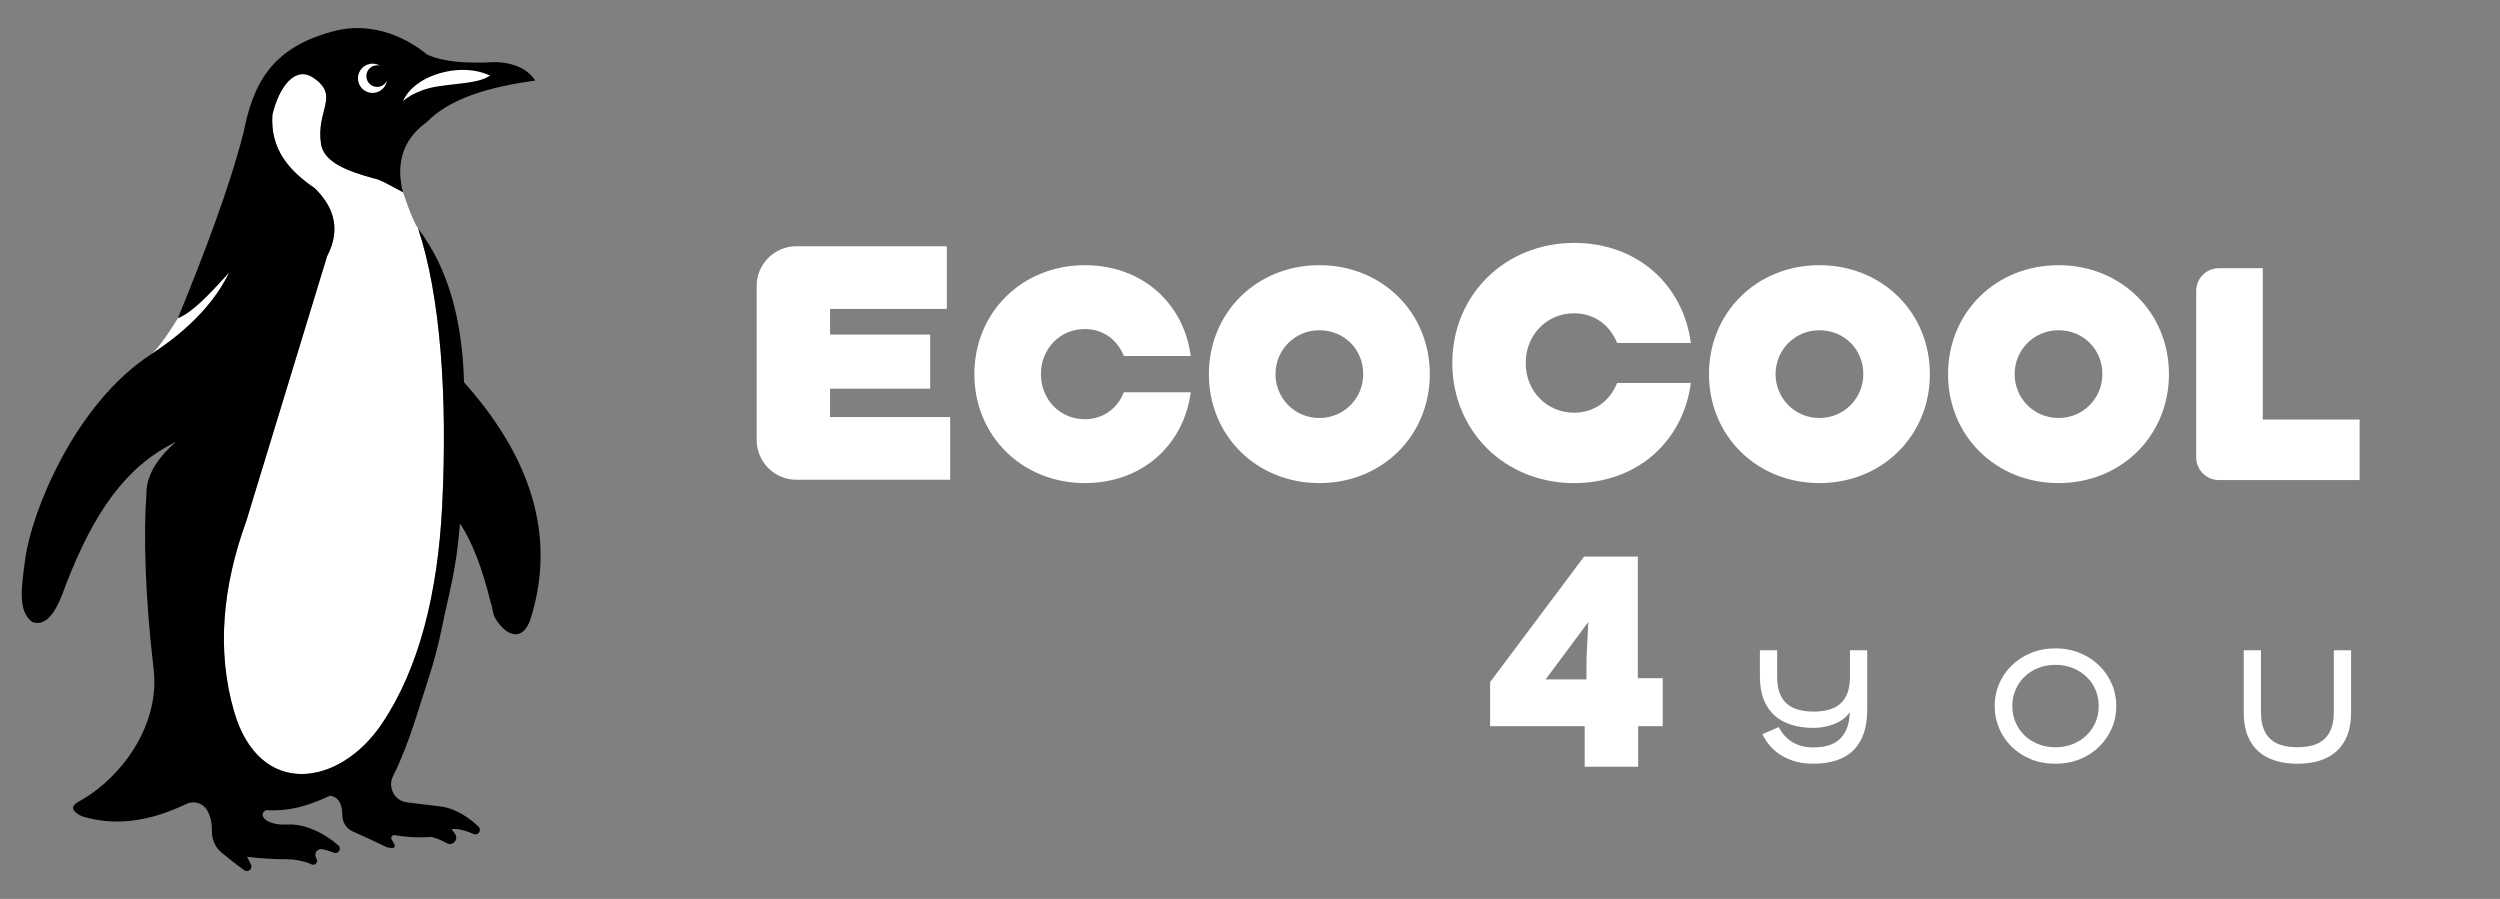 <?xml version="1.0" encoding="UTF-8"?>
<svg id="Layer_2" data-name="Layer 2" xmlns="http://www.w3.org/2000/svg" viewBox="0 0 832.72 299.42">
  <rect x="0" y="0" width="832.72" height="299.42" fill="#808080" stroke="none"/>
  <defs>
    <style>
      .cls-1 {
        fill: #fff;
      }
    </style>
  </defs>
  <g>
    <path class="cls-1" d="M265.29,82.02h50.09v20.89h-38.89v8.55h33.34v18h-33.34v9.45h40v20.89h-51.2c-7.32,0-13.25-5.93-13.25-13.25v-51.29c0-7.32,5.93-13.25,13.25-13.25h0Z"/>
    <path class="cls-1" d="M361.34,88.33c19.15,0,32.96,12.7,35.28,30.24h-22.28c-2.12-5.34-6.85-8.97-13-8.97-8.27,0-14.62,6.55-14.62,15.02s6.35,15.02,14.62,15.02c6.15,0,10.89-3.63,13-8.97h22.28c-2.32,17.54-16.13,30.24-35.28,30.24-20.87,0-36.79-15.72-36.79-36.29s15.93-36.29,36.79-36.29h0Z"/>
    <path class="cls-1" d="M402.67,124.62c0-20.56,15.93-36.29,36.79-36.29s36.79,15.73,36.79,36.29-15.93,36.29-36.79,36.29-36.79-15.72-36.79-36.29ZM454.08,124.62c0-8.26-6.35-14.61-14.61-14.62s-14.62,6.62-14.62,14.62,6.35,14.61,14.61,14.61,14.62-6.62,14.62-14.62h0Z"/>
    <path class="cls-1" d="M524.31,80.9c21.11,0,36.33,14,38.89,33.34h-24.56c-2.34-5.89-7.55-9.89-14.33-9.89-9.12,0-16.12,7.22-16.12,16.56s7,16.56,16.12,16.56c6.78,0,12-4,14.33-9.89h24.56c-2.56,19.34-17.78,33.34-38.89,33.34-23.01,0-40.56-17.33-40.56-40s17.56-40,40.56-40h0Z"/>
    <path class="cls-1" d="M569.24,124.62c0-20.56,15.93-36.29,36.79-36.29s36.79,15.73,36.79,36.29-15.93,36.29-36.79,36.29-36.79-15.72-36.79-36.29ZM620.65,124.62c0-8.26-6.35-14.61-14.61-14.62s-14.62,6.62-14.62,14.62,6.35,14.61,14.61,14.61,14.62-6.62,14.62-14.62h0Z"/>
    <path class="cls-1" d="M648.87,124.62c0-20.56,15.93-36.29,36.79-36.29s36.79,15.73,36.79,36.29-15.93,36.29-36.79,36.29-36.79-15.72-36.79-36.29ZM700.28,124.62c0-8.26-6.35-14.61-14.61-14.62s-14.62,6.62-14.62,14.62,6.35,14.61,14.61,14.61,14.62-6.62,14.62-14.62h0Z"/>
    <path class="cls-1" d="M753.7,89.34v50.4h32.26v20.16h-46.88c-4.17,0-7.55-3.38-7.55-7.55v-55.46c0-4.17,3.38-7.55,7.55-7.55h14.62Z"/>
  </g>
  <g>
    <path class="cls-1" d="M616.15,237.21c-1.2,1.74-2.9,3.05-5.14,3.93-2.23.88-4.55,1.31-6.93,1.31-2.73,0-5.19-.34-7.37-1.02-2.19-.69-4.07-1.71-5.62-3.1-1.55-1.39-2.76-3.14-3.61-5.3s-1.28-4.69-1.28-7.63v-8.81h5.74v8.74c0,2.17.27,4.01.83,5.49.56,1.48,1.36,2.7,2.43,3.61,1.07.91,2.35,1.58,3.83,1.98,1.48.4,3.18.61,5.04.61s3.56-.21,5.04-.61,2.76-1.07,3.83-1.98c1.07-.91,1.87-2.12,2.43-3.61.56-1.48.83-3.32.83-5.49v-8.74h5.74v19.85c0,5.82-1.48,10.28-4.47,13.34-2.98,3.06-7.52,4.6-13.6,4.6-3.78,0-7.15-.83-10.08-2.49s-5.19-4.1-6.77-7.34l5.43-2.36c1.23,2.3,2.82,4.01,4.76,5.11,1.93,1.1,4.18,1.66,6.73,1.66,4.21,0,7.29-1.04,9.22-3.13s2.92-4.96,2.97-8.62h0Z"/>
    <path class="cls-1" d="M664.4,235.18c0-2.6.49-5.06,1.47-7.37s2.36-4.36,4.15-6.1c1.79-1.74,3.91-3.14,6.38-4.18s5.22-1.56,8.23-1.56,5.71.53,8.2,1.56,4.63,2.44,6.41,4.18,3.18,3.78,4.18,6.1c1.01,2.31,1.5,4.77,1.5,7.37s-.49,5.06-1.5,7.37c-1.01,2.31-2.39,4.36-4.18,6.13s-3.93,3.16-6.41,4.18c-2.49,1.02-5.22,1.53-8.2,1.53s-5.76-.51-8.23-1.53c-2.47-1.02-4.6-2.41-6.38-4.18s-3.18-3.81-4.15-6.13c-.97-2.31-1.47-4.77-1.47-7.37ZM670.28,235.18c0,1.91.35,3.7,1.05,5.36s1.68,3.11,2.94,4.34c1.26,1.23,2.76,2.22,4.53,2.94s3.72,1.09,5.84,1.09,4.07-.37,5.84-1.09,3.29-1.71,4.56-2.94,2.27-2.68,2.97-4.34,1.05-3.45,1.05-5.36-.35-3.7-1.05-5.36-1.69-3.11-2.97-4.34-2.79-2.22-4.56-2.94-3.72-1.09-5.84-1.09-4.07.37-5.84,1.09-3.27,1.71-4.53,2.94c-1.26,1.23-2.23,2.68-2.94,4.34s-1.05,3.45-1.05,5.36h0Z"/>
    <path class="cls-1" d="M783.12,216.59v20.81c0,2.94-.43,5.47-1.28,7.6-.85,2.12-2.06,3.88-3.61,5.27-1.55,1.39-3.43,2.41-5.62,3.1s-4.64,1.02-7.37,1.02-5.19-.34-7.37-1.02c-2.19-.69-4.07-1.71-5.62-3.1s-2.76-3.14-3.61-5.27-1.28-4.66-1.28-7.6v-20.81h5.74v20.55c0,2.17.27,4.01.83,5.49.56,1.48,1.36,2.7,2.43,3.64,1.07.94,2.35,1.61,3.83,2.01,1.48.4,3.18.61,5.04.61s3.56-.21,5.04-.61,2.76-1.07,3.83-2.01c1.07-.94,1.87-2.15,2.43-3.64.56-1.48.83-3.32.83-5.49v-20.55h5.74Z"/>
  </g>
  <path class="cls-1" d="M545.54,225.89h8.3v16h-8.2v13.5h-17.8v-13.5h-31.5v-14.7l31.3-41.8h17.9v40.5ZM528.44,226.29v-6.6l.6-12.5-14.2,19.1h13.6Z"/>
  <g>
    <g>
      <path class="cls-1" d="M76.37,90.67c-7.7,8.58-12.55,13.42-17.1,15.3-5.92,9.59-8.34,11.6-8.8,11.93,7.03-4.57,19.54-13.81,25.9-27.24h0Z"/>
      <path class="cls-1" d="M106.91,47.84c-1.66-11.3,6.38-15.87-2.51-21.93-6.16-4.2-11.52,3.1-13.68,12.33-.75,11.47,5.58,18.64,14.13,24.44,7.12,7,8.31,14.55,4.1,22.61l-26.9,88.17c-7.94,21.87-9.98,43.2-4.1,63.5,8.41,29.02,35.02,25.21,49.24,4.11,12.46-18.49,18.62-43.66,20.08-72.41,1.86-36.84-.63-70.4-7.99-92.51-2-2.78-5.04-12.13-5.04-12.13-3.84-1.95-7.13-4.2-10.23-4.77-8.05-2.25-16.17-5.13-17.1-11.42h0Z"/>
      <path d="M154.56,127.33c-.55-21.03-5.43-38.28-15.27-51.16,7.36,22.1,9.86,55.67,7.99,92.51-1.45,28.75-7.61,53.91-20.08,72.41-14.22,21.1-40.83,24.91-49.24-4.11-5.88-20.3-3.84-41.63,4.1-63.5l26.9-88.17c4.21-8.06,3.02-15.61-4.1-22.61-8.55-5.8-14.88-12.97-14.13-24.44,2.16-9.23,7.52-16.53,13.68-12.33,8.89,6.05.85,10.63,2.51,21.93.92,6.29,9.05,9.17,17.1,11.42,3.1.57,6.39,2.82,10.23,4.77-2.22-8.22-.9-17.11,7.78-23.27,7.79-8.04,20.92-11.85,36.25-13.93-2.4-3.68-6.61-5.95-13.45-6.17-9.45.55-17.28-.07-22.57-2.51-8.97-7.35-20.13-10.46-30.2-8-22.42,5.47-27.86,18.78-30.9,33.79-4.97,19.57-13.81,42.13-21.88,62.01,4.55-1.89,9.4-6.72,17.1-15.3-6.36,13.42-18.87,22.67-25.9,27.24-.03.02-.06.04-.09.06-25.34,16.41-39.79,52.3-41.96,68.06-1.33,9.7-2.53,17.58,2.28,21.13,5.15,1.91,8.47-4.45,11.17-12.22,9.23-23.98,19.93-39.62,36.7-47.74-6.97,6.09-9.88,11.85-9.8,17.36-.98,12.84-.49,33.96,2.39,58.29,1.82,15.4-6.6,30.58-18.81,40.11-2.03,1.58-4.15,2.97-6.38,4.16-2.71,1.65-1.88,3.24,1.37,4.8,11.69,3.55,23.24,1.36,34.71-4.13,2.46-1.18,5.43-.36,6.86,1.97,1.19,1.95,1.7,4.32,1.66,7.02-.04,2.78,1.09,5.45,3.24,7.22,1.75,1.44,4.7,3.82,7.53,5.85,1.29.93,2.96-.5,2.23-1.92l-1.29-2.54c4.66.56,9.07.83,13.24.81,2.57-.01,5.1.51,7.52,1.37.17.06.38.16.63.3,1.15.63,2.41-.62,1.78-1.78-.1-.19-.19-.36-.24-.49-.52-1.19.17-2.58,1.46-2.74.98-.13,2.71.48,4.55,1.17,1.51.57,2.69-1.39,1.48-2.45-4.76-4.16-11.2-7.25-16.97-6.94-2.42.1-4.24-.07-6.29-.98-.59-.26-1.13-.65-1.51-1.16-.91-1.23-.39-2.1.71-2.65,8,.43,14.11-1.47,21.23-4.8,2.98.39,4.13,2.83,4.15,6.54.01,2.33,1.38,4.44,3.51,5.38,4.28,1.88,8.04,3.62,11.26,5.22,1.86.44,3.23.49,2.51-1.14-.26-.47-.53-.91-.82-1.33-.5-.72.11-1.68.98-1.53,4.13.7,8.11.91,11.92.57,1.28.08,3.36.98,5.45,2.11,1.99,1.07,4.05-1.3,2.72-3.13-.45-.62-.84-1.14-1.1-1.49,1.23-.42,4.2.17,7.25,1.53,1.55.69,2.88-1.26,1.67-2.45-3.18-3.1-7.71-5.88-11.88-6.61-4.47-.55-8.44-1.04-11.95-1.47-4.14-.51-6.49-4.96-4.64-8.7,5.56-11.24,8.42-22.25,11.95-32.96,1.77-5.39,3.19-10.88,4.32-16.44,2.32-11.43,4.89-19.48,6.02-34.76,4.16,6.11,7.5,15.17,10.25,26.3.64,1.65.58,3.69,1.5,5.22,3.8,6.34,9.39,7.9,11.85,0,9.56-30.64-3.06-57.09-22.23-78.57h-.01Z"/>
    </g>
    <path class="cls-1" d="M125.63,28.95c-1.99,0-3.6-1.61-3.6-3.6s1.61-3.6,3.6-3.6c.32,0,.62.06.92.13-.72-.42-1.56-.67-2.46-.67-2.69,0-4.86,2.18-4.86,4.87s2.18,4.87,4.86,4.87c2.42,0,4.43-1.78,4.8-4.11-.57,1.24-1.81,2.11-3.26,2.11Z"/>
    <path class="cls-1" d="M163.21,25.18s-6.66-3.69-16.69-.79-12.26,9.26-12.26,9.26c0,0,3.85-3.69,11.52-4.87s13.62-1.05,17.43-3.6h0Z"/>
  </g>
</svg>